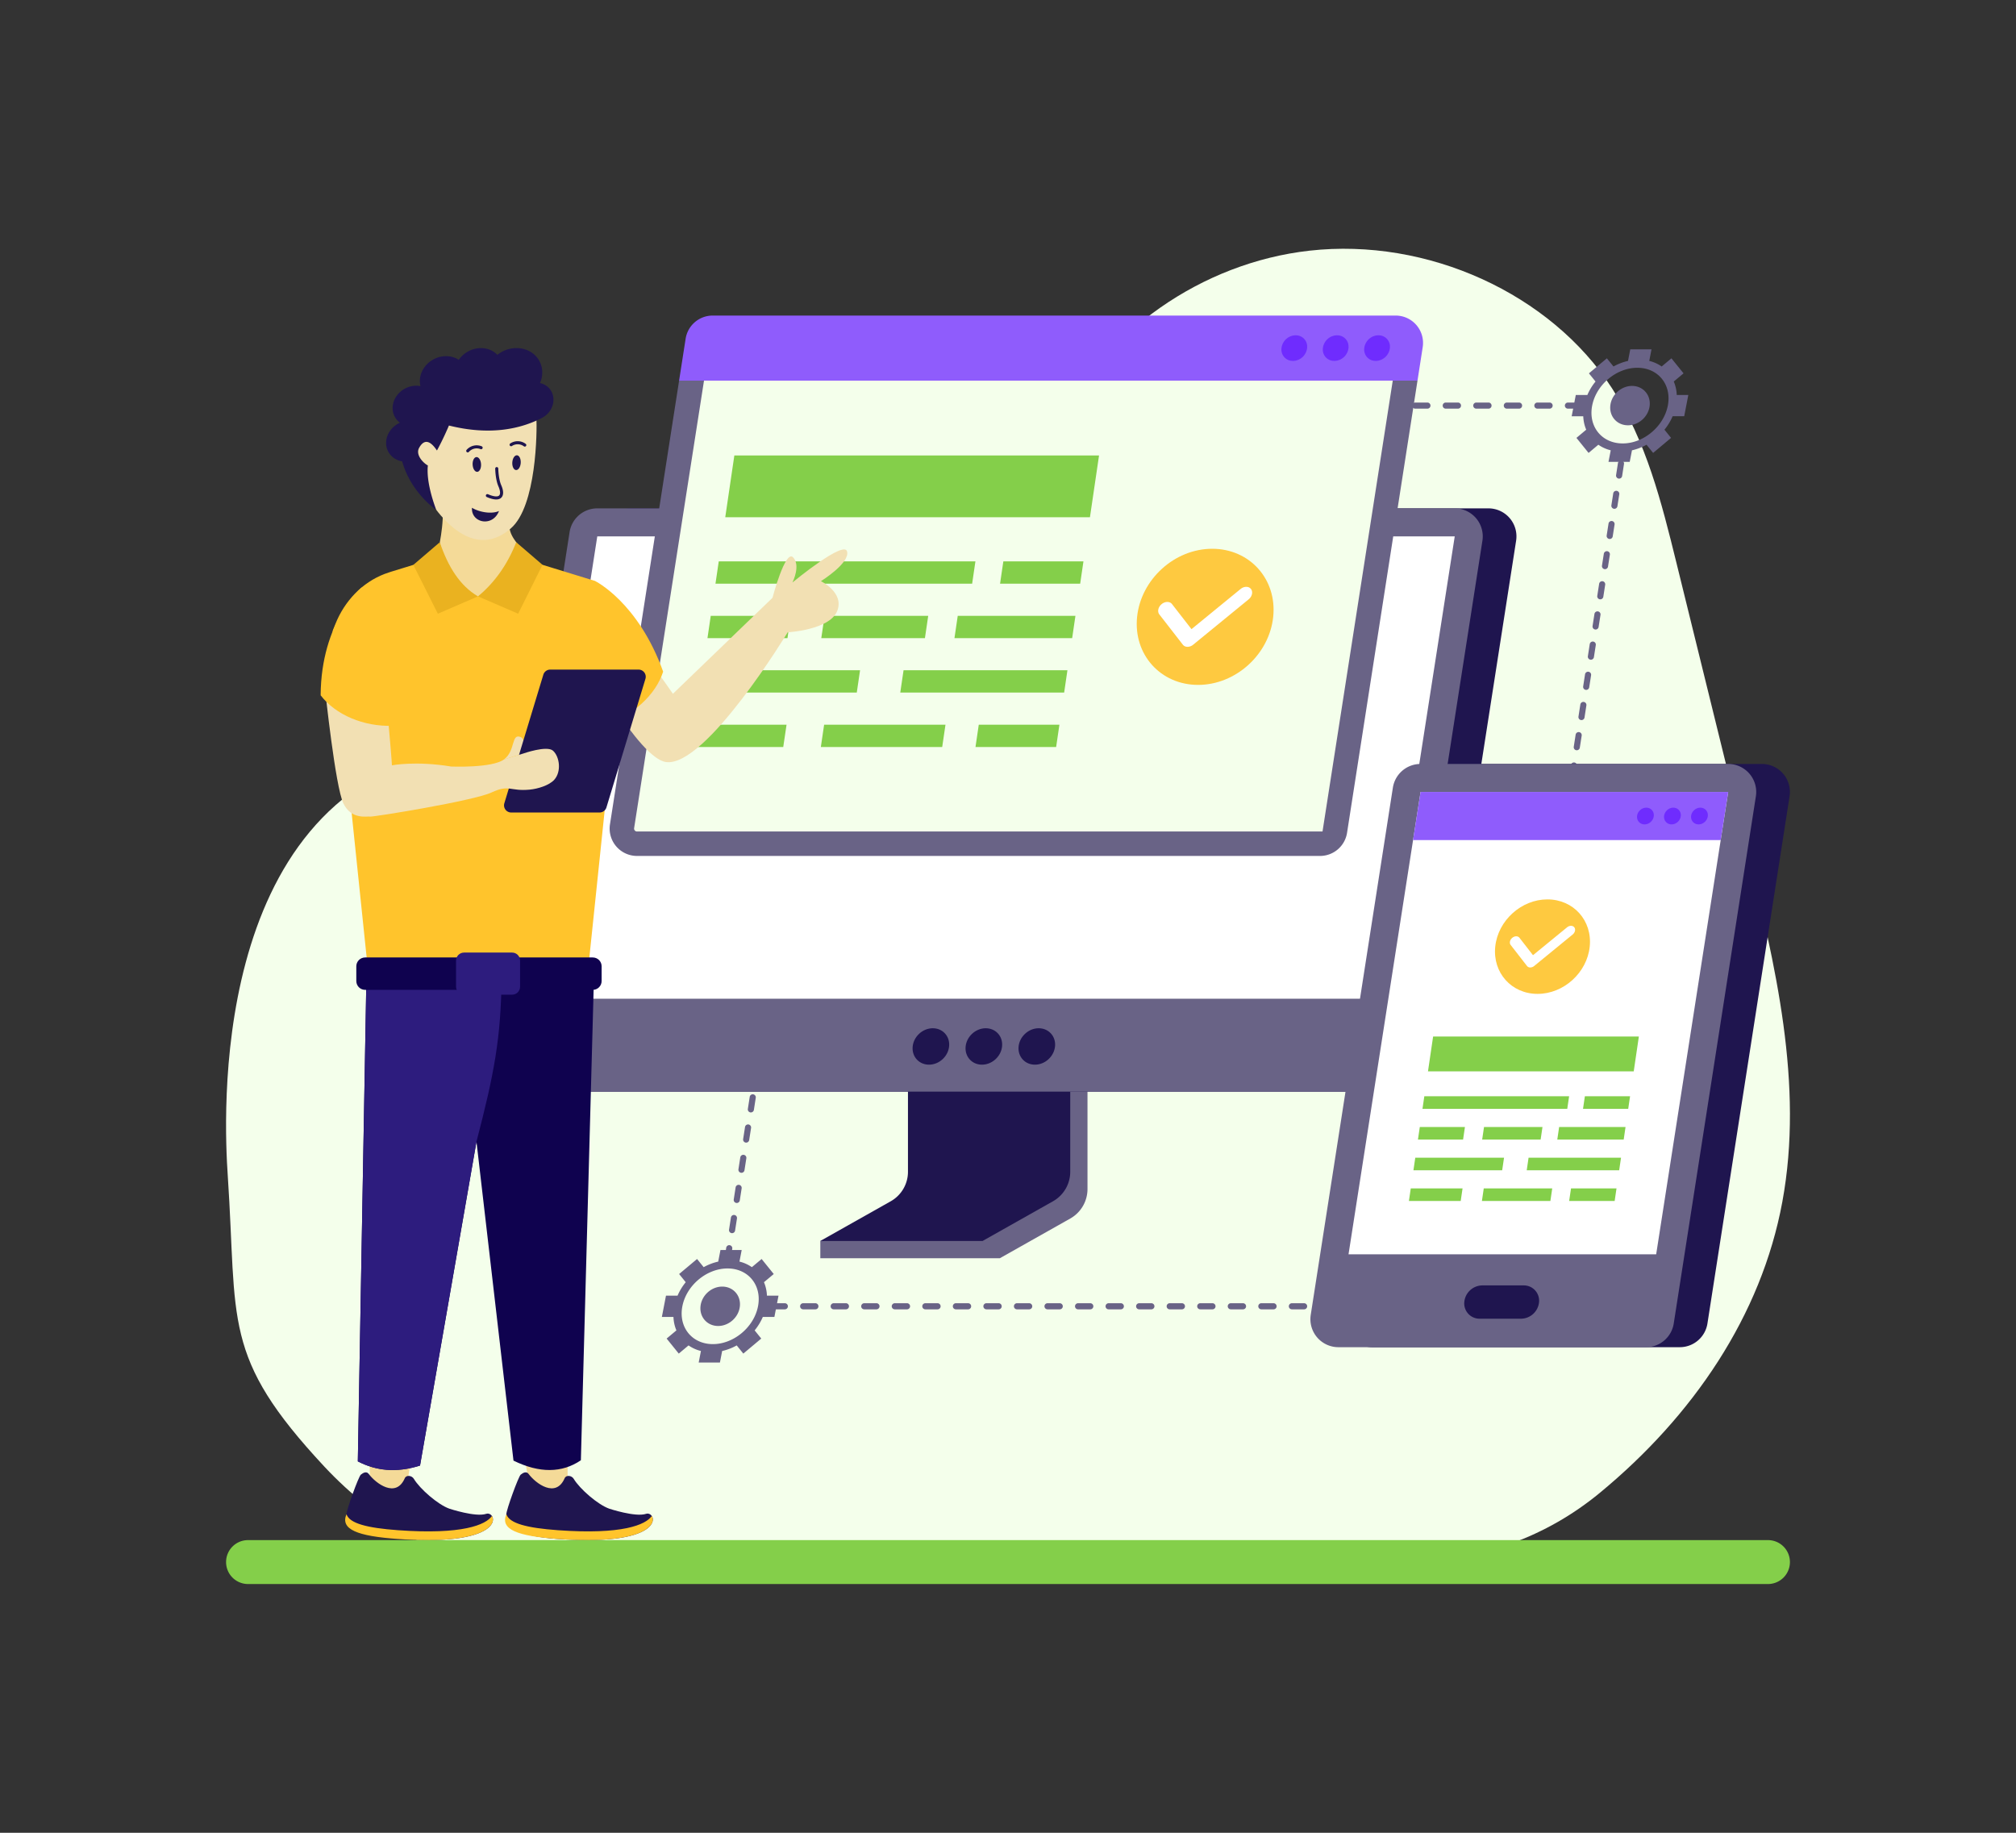 <svg xmlns="http://www.w3.org/2000/svg" enable-background="new 0 0 330 300" viewBox="0 0 330 300" id="Browsercompatibility"><rect x="0" y="0" width="330" height="300" fill="#333333" stroke="none"/><g fill="#000000" class="color000000 svgShape"><path fill="#f4ffeb" d="M72.663 122.97c24.512-5.36 41.497-9.825 64.636-19.158 4.724-1.906 15.42-9.017 23.91-17.088 5.01-4.763 9.02-10.636 12.097-17.098 7.249-15.223 23.367-26.62 41.06-28.596 19.3-2.155 39.453 7.017 49.507 22.53 5.606 8.651 8.117 18.715 10.548 28.589l11.51 46.76c4.673 18.981 9.37 38.577 5.819 57.817-3.441 18.643-14.637 35.064-29.88 47.636-8.768 7.231-19.456 11.055-30.397 11.055H101.558c-8.55 0-26.038 1.089-33.54-3.441-5.518-3.331-10.575-7.247-14.93-11.919-16.86-18.09-14.193-23.587-15.806-47.617-.595-8.86-3.364-60.995 35.381-69.47z" class="colorebf2ff svgShape"></path><path fill="#696386" d="M263.47 214.32h-2a.5.5 0 1 1 0-1h2a.5.5 0 1 1 0 1zm-5 0h-2a.5.5 0 1 1 0-1h2a.5.5 0 1 1 0 1zm-5 0h-2a.5.5 0 1 1 0-1h2a.5.5 0 1 1 0 1zm-5 0h-2a.5.5 0 1 1 0-1h2a.5.5 0 1 1 0 1zm-5 0h-2a.5.5 0 1 1 0-1h2a.5.5 0 1 1 0 1zm-5 0h-2a.5.5 0 1 1 0-1h2a.5.5 0 1 1 0 1zm-5 0h-2a.5.5 0 1 1 0-1h2a.5.5 0 1 1 0 1zm-5 0h-2a.5.5 0 1 1 0-1h2a.5.5 0 1 1 0 1zm-5 0h-2a.5.5 0 1 1 0-1h2a.5.5 0 1 1 0 1zm-5 0h-2a.5.5 0 1 1 0-1h2a.5.5 0 1 1 0 1zm-5 0h-2a.5.5 0 1 1 0-1h2a.5.5 0 1 1 0 1zm-5 0h-2a.5.5 0 1 1 0-1h2a.5.5 0 1 1 0 1zm-5 0h-2a.5.5 0 1 1 0-1h2a.5.5 0 1 1 0 1zm-5 0h-2a.5.5 0 1 1 0-1h2a.5.5 0 1 1 0 1zm-5 0h-2a.5.5 0 1 1 0-1h2a.5.5 0 1 1 0 1zm-5 0h-2a.5.5 0 1 1 0-1h2a.5.5 0 1 1 0 1zm-5 0h-2a.5.5 0 1 1 0-1h2a.5.5 0 1 1 0 1zm-5 0h-2a.5.5 0 1 1 0-1h2a.5.5 0 1 1 0 1zm-5 0h-2a.5.5 0 1 1 0-1h2a.5.5 0 1 1 0 1zm-5 0h-2a.5.5 0 1 1 0-1h2a.5.5 0 1 1 0 1zm-5 0h-2a.5.5 0 1 1 0-1h2a.5.5 0 1 1 0 1zm-5 0h-2a.5.5 0 1 1 0-1h2a.5.5 0 1 1 0 1zm-5 0h-2a.5.5 0 1 1 0-1h2a.5.5 0 1 1 0 1zm-5 0h-2a.5.5 0 1 1 0-1h2a.5.5 0 1 1 0 1zm-5 0h-2a.5.5 0 1 1 0-1h2a.5.5 0 1 1 0 1zm-5 0h-2a.5.5 0 1 1 0-1h2a.5.5 0 1 1 0 1zm-5 0h-2a.5.5 0 1 1 0-1h2a.5.5 0 1 1 0 1zm-5 0h-2a.5.5 0 1 1 0-1h2a.5.5 0 1 1 0 1zm137.816-.866a.498.498 0 0 1-.292-.905 4.113 4.113 0 0 0 1.175-1.32.5.5 0 1 1 .873.489 5.105 5.105 0 0 1-1.464 1.641.492.492 0 0 1-.292.095zM119.062 206.792a.501.501 0 0 1-.495-.577l.308-1.977a.504.504 0 0 1 .572-.417.501.501 0 0 1 .417.571l-.309 1.977a.5.5 0 0 1-.493.423zm.77-4.94a.501.501 0 0 1-.495-.577l.308-1.977a.5.5 0 1 1 .988.154l-.308 1.977a.5.5 0 0 1-.494.422zm.77-4.941a.5.5 0 0 1-.495-.577l.307-1.977a.5.5 0 0 1 .988.154l-.307 1.977a.5.5 0 0 1-.493.423zm.77-4.94a.5.5 0 0 1-.495-.577l.307-1.977a.501.501 0 0 1 .988.154l-.307 1.977a.5.5 0 0 1-.494.423zm.769-4.94a.5.5 0 0 1-.495-.577l.307-1.978a.5.5 0 0 1 .989.155l-.308 1.976a.5.5 0 0 1-.493.423zm.77-4.941a.5.5 0 0 1-.495-.577l.307-1.977a.5.5 0 0 1 .988.154l-.307 1.977a.5.5 0 0 1-.493.423zm.77-4.94a.5.5 0 0 1-.495-.577l.307-1.977a.501.501 0 0 1 .988.154l-.308 1.976a.5.5 0 0 1-.493.423zm.769-4.941a.501.501 0 0 1-.495-.577l.308-1.977a.502.502 0 0 1 .571-.417.501.501 0 0 1 .417.571l-.308 1.977a.5.5 0 0 1-.493.423zm.77-4.94a.501.501 0 0 1-.495-.577l.308-1.977a.5.5 0 0 1 .988.154l-.309 1.977a.5.5 0 0 1-.493.422zm.77-4.941a.5.5 0 0 1-.495-.577l.307-1.977a.501.501 0 0 1 .988.155l-.307 1.976a.5.5 0 0 1-.493.423zm.77-4.94a.5.5 0 0 1-.495-.577l.307-1.977a.5.5 0 0 1 .988.154l-.308 1.977a.5.5 0 0 1-.493.423zm.769-4.94a.5.5 0 0 1-.495-.577l.307-1.977a.5.5 0 0 1 .988.155l-.307 1.975a.5.5 0 0 1-.493.423zm.77-4.941a.5.5 0 0 1-.495-.577l.307-1.976a.5.5 0 0 1 .988.154l-.308 1.976a.5.5 0 0 1-.493.423zm.769-4.94a.5.5 0 0 1-.495-.577l.307-1.976a.5.5 0 0 1 .988.154l-.307 1.975a.5.5 0 0 1-.493.423zm.77-4.941a.5.5 0 0 1-.495-.577l.308-1.976a.5.5 0 1 1 .988.154l-.309 1.976a.5.5 0 0 1-.493.423zm.769-4.94a.5.5 0 0 1-.495-.577l.308-1.976a.5.5 0 0 1 .988.154l-.308 1.976a.5.5 0 0 1-.493.422zm.77-4.941a.5.5 0 0 1-.495-.577l.308-1.976a.501.501 0 0 1 .988.155l-.308 1.975a.5.5 0 0 1-.493.423zm.77-4.94a.5.5 0 0 1-.495-.577l.307-1.976a.5.5 0 0 1 .989.154l-.308 1.976a.5.5 0 0 1-.493.423zm2.586-3.582a.5.5 0 0 1-.171-.97c.734-.267 1.45-.402 2.126-.402a.5.5 0 1 1 0 1c-.56 0-1.16.116-1.784.341a.5.5 0 0 1-.171.03zM258.655 66.892h-2a.5.5 0 1 1 0-1h2a.5.5 0 1 1 0 1zm-5 0h-2a.5.5 0 1 1 0-1h2a.5.5 0 1 1 0 1zm-5 0h-2a.5.5 0 1 1 0-1h2a.5.5 0 1 1 0 1zm-5 0h-2a.5.5 0 1 1 0-1h2a.5.5 0 1 1 0 1zm-5 0h-2a.5.5 0 1 1 0-1h2a.5.5 0 1 1 0 1zm-5 0h-2a.5.5 0 1 1 0-1h2a.5.5 0 1 1 0 1zm-5 0h-2a.5.5 0 1 1 0-1h2a.5.5 0 1 1 0 1zm-5 0h-2a.5.5 0 1 1 0-1h2a.5.5 0 1 1 0 1zm-5 0h-2a.5.5 0 1 1 0-1h2a.5.5 0 1 1 0 1zm-5 0h-2a.5.5 0 1 1 0-1h2a.5.5 0 1 1 0 1zm-5 0h-2a.5.5 0 1 1 0-1h2a.5.5 0 1 1 0 1zm-5 0h-2a.5.5 0 1 1 0-1h2a.5.5 0 1 1 0 1zm-5 0h-2a.5.5 0 1 1 0-1h2a.5.5 0 1 1 0 1zm-5 0h-2a.5.5 0 1 1 0-1h2a.5.5 0 1 1 0 1zm-5 0h-2a.5.5 0 1 1 0-1h2a.5.5 0 1 1 0 1zm-5 0h-2a.5.5 0 1 1 0-1h2a.5.5 0 1 1 0 1zm-5 0h-2a.5.5 0 1 1 0-1h2a.5.5 0 1 1 0 1zm-5 0h-2a.5.5 0 1 1 0-1h2a.5.5 0 1 1 0 1zm-5 0h-2a.5.5 0 1 1 0-1h2a.5.5 0 1 1 0 1zm-5 0h-2a.5.5 0 1 1 0-1h2a.5.5 0 1 1 0 1zm-5 0h-2a.5.5 0 1 1 0-1h2a.5.5 0 1 1 0 1zm-5 0h-2a.5.5 0 1 1 0-1h2a.5.5 0 1 1 0 1zm-5 0h-2a.5.5 0 1 1 0-1h2a.5.5 0 1 1 0 1zm-5 0h-2a.5.5 0 1 1 0-1h2a.5.5 0 1 1 0 1zm-5 0h-2a.5.5 0 1 1 0-1h2a.5.5 0 1 1 0 1zm-5 0h-2a.5.5 0 1 1 0-1h2a.5.5 0 1 1 0 1zm-5 0h-2a.5.5 0 1 1 0-1h2a.5.5 0 1 1 0 1zM255.027 142.57a.5.5 0 0 1-.495-.577l.307-1.977a.5.5 0 1 1 .989.154l-.308 1.976a.5.5 0 0 1-.493.423zm.77-4.941a.5.5 0 0 1-.495-.577l.307-1.977a.5.5 0 0 1 .988.154l-.308 1.977a.5.5 0 0 1-.493.423zm.769-4.94a.5.5 0 0 1-.495-.577l.307-1.977a.5.5 0 0 1 .989.154l-.308 1.977a.5.5 0 0 1-.493.422zm.77-4.941a.501.501 0 0 1-.495-.577l.308-1.977a.501.501 0 0 1 .988.154l-.309 1.977a.5.5 0 0 1-.493.423zm.769-4.94a.501.501 0 0 1-.495-.577l.308-1.977a.5.5 0 0 1 .989.154l-.309 1.977a.5.5 0 0 1-.493.423zm.77-4.94a.5.5 0 0 1-.495-.577l.308-1.977a.5.5 0 1 1 .988.155l-.307 1.975a.5.5 0 0 1-.494.423zm.77-4.941a.5.5 0 0 1-.495-.577l.307-1.976a.5.5 0 0 1 .989.154l-.308 1.976a.5.5 0 0 1-.493.423zm.77-4.94a.5.5 0 0 1-.495-.577l.307-1.977a.5.5 0 0 1 .988.155l-.307 1.975a.5.5 0 0 1-.494.423zm.769-4.941a.5.5 0 0 1-.495-.577l.307-1.976a.5.5 0 1 1 .989.154l-.308 1.976a.5.5 0 0 1-.493.423zm.77-4.94a.5.5 0 0 1-.495-.577l.307-1.976a.5.5 0 0 1 .988.154l-.307 1.976a.5.5 0 0 1-.494.422zm.769-4.941a.5.5 0 0 1-.495-.577l.308-1.976a.501.501 0 0 1 .988.154l-.308 1.976a.5.5 0 0 1-.493.423zm.77-4.94a.5.5 0 0 1-.495-.577l.308-1.976a.501.501 0 0 1 .988.154l-.308 1.976a.5.5 0 0 1-.493.423zm.77-4.94a.5.5 0 0 1-.495-.577l.308-1.977a.501.501 0 0 1 .988.155l-.309 1.975a.5.5 0 0 1-.493.423zm.77-4.941a.5.5 0 0 1-.495-.577l.307-1.976a.5.5 0 0 1 .988.154l-.307 1.976a.5.5 0 0 1-.493.423z" class="color38297a svgShape"></path><path fill="#696386" d="m275.688 68.133.673-3.48h-1.894a6.256 6.256 0 0 0-.485-2.204l1.598-1.337-1.984-2.46-1.595 1.336a6.026 6.026 0 0 0-2.032-.912l.366-1.894h-3.476l-.367 1.894a9.03 9.03 0 0 0-2.381.912l-1.082-1.337-2.936 2.46 1.081 1.34a9.118 9.118 0 0 0-1.338 2.203h-1.894l-.673 3.48h1.894c.032.789.2 1.531.486 2.201l-1.6 1.34 1.985 2.46 1.6-1.34a6.01 6.01 0 0 0 2.028.913l-.367 1.894h3.477l.366-1.891a8.94 8.94 0 0 0 2.382-.915l1.08 1.34 2.937-2.46-1.081-1.34c.545-.67 1-1.413 1.338-2.203h1.894zm-10.069 4.45c-3.421 0-5.657-2.771-4.996-6.19.662-3.42 3.97-6.193 7.392-6.193 3.418 0 5.654 2.772 4.992 6.194-.661 3.418-3.97 6.19-7.388 6.19z" class="color38297a svgShape"></path><path fill="#696386" d="M267.149 63.17c-1.78 0-3.372 1.442-3.556 3.222-.185 1.78 1.108 3.222 2.888 3.222s3.371-1.442 3.556-3.222c.184-1.78-1.109-3.222-2.888-3.222zM126.761 215.562l.673-3.48h-1.893a6.255 6.255 0 0 0-.486-2.205l1.599-1.337-1.984-2.46-1.596 1.337a6.027 6.027 0 0 0-2.032-.912l.366-1.894h-3.476l-.366 1.894a9.03 9.03 0 0 0-2.382.912l-1.082-1.337-2.936 2.46 1.081 1.34a9.12 9.12 0 0 0-1.338 2.202h-1.894l-.673 3.48h1.894c.033.79.2 1.532.486 2.202l-1.6 1.34 1.985 2.46 1.6-1.34a6.01 6.01 0 0 0 2.028.912l-.366 1.894h3.476l.366-1.89a8.941 8.941 0 0 0 2.382-.916l1.081 1.34 2.936-2.46-1.08-1.34c.544-.67 1-1.413 1.338-2.202h1.893zm-10.069 4.45c-3.421 0-5.657-2.772-4.996-6.19.662-3.421 3.97-6.193 7.392-6.193 3.418 0 5.654 2.772 4.992 6.193-.661 3.418-3.97 6.19-7.388 6.19z" class="color38297a svgShape"></path><path fill="#696386" d="M118.222 210.598c-1.78 0-3.371 1.443-3.556 3.223-.184 1.779 1.109 3.222 2.888 3.222 1.78 0 3.372-1.443 3.556-3.222.185-1.78-1.108-3.223-2.888-3.223zM151.45 151.667l1.161 40.261a5.539 5.539 0 0 1-3.58 5.7l-14.753 5.5v2.825h29.387l11.528-6.499a5.539 5.539 0 0 0 2.819-4.825v-42.962H151.45z" class="color38297a svgShape"></path><path fill="#1f154f" d="M148.625 151.667v40.138c0 2-1.077 3.843-2.819 4.825l-11.528 6.498h26.562l11.527-6.498a5.54 5.54 0 0 0 2.82-4.825v-40.138h-26.562z" class="color20154f svgShape"></path><path fill="#1f154f" d="M243.643 83.212h-140.36a4.586 4.586 0 0 0-4.53 3.88l-13.445 86.296a4.586 4.586 0 0 0 4.531 5.292h140.36a4.586 4.586 0 0 0 4.53-3.88l13.445-86.297a4.586 4.586 0 0 0-4.531-5.291z" class="color20154f svgShape"></path><path fill="#696386" d="M238.127 83.212H97.767a4.586 4.586 0 0 0-4.53 3.88l-13.445 86.296a4.586 4.586 0 0 0 4.53 5.292h140.36a4.586 4.586 0 0 0 4.531-3.88l13.445-86.297a4.586 4.586 0 0 0-4.531-5.291z" class="color38297a svgShape"></path><ellipse cx="169.716" cy="171.291" fill="#1f154f" rx="3.14" ry="2.831" transform="rotate(-43.516 169.716 171.291)" class="color20154f svgShape"></ellipse><ellipse cx="161.047" cy="171.291" fill="#1f154f" rx="3.14" ry="2.831" transform="rotate(-43.516 161.047 171.291)" class="color20154f svgShape"></ellipse><ellipse cx="152.378" cy="171.291" fill="#1f154f" rx="3.14" ry="2.831" transform="rotate(-43.516 152.378 171.291)" class="color20154f svgShape"></ellipse><path fill="#ffffff" d="m226.337 163.474 11.79-75.677H97.769l-11.791 75.677z" class="colorffffff svgShape"></path><path fill="#696386" d="m111.162 62.306-11.315 72.63a4.48 4.48 0 0 0 4.427 5.17h111.799a4.48 4.48 0 0 0 4.427-3.79l11.53-74.01c-42.343-4.272-82.551-4.103-120.868 0z" class="color38297a svgShape"></path><path fill="#f4ffeb" d="M115.627 59.82 103.8 135.553a.459.459 0 0 0 .109.384.462.462 0 0 0 .365.168h112.21l11.884-76.285c-48.088-4.724-68.996-5.215-112.74 0z" class="colorebf2ff svgShape"></path><path fill="#84cf4a" d="m120.206 74.55-1.489 10.118h59.696l1.489-10.117zM159.667 91.891h-42.013l-.538 3.654h42.013zM164.237 91.891l-.537 3.654h13.113l.537-3.654zM129.437 100.801h-13.094l-.538 3.654H128.9zM151.94 100.801h-16.965l-.538 3.654h16.964zM156.773 100.801l-.537 3.654h19.266l.537-3.654zM140.784 109.711h-25.752l-.538 3.654h25.752zM147.903 109.711l-.537 3.654h26.825l.537-3.654zM128.75 118.62H113.72l-.538 3.655h15.028zM134.902 118.62l-.538 3.655h19.865l.538-3.654zM160.216 118.62l-.537 3.655h13.2l.538-3.654z" class="colord1dcf8 svgShape"></path><path fill="#8f5cfc" d="m232.03 62.306.854-5.483a4.48 4.48 0 0 0-4.427-5.17H116.658a4.48 4.48 0 0 0-4.427 3.79l-1.07 6.863h120.87z" class="color5cb8fc svgShape"></path><ellipse cx="225.413" cy="56.979" fill="#6f2cfe" rx="2.212" ry="1.994" transform="rotate(-43.516 225.413 56.98)" class="color46a6fc svgShape"></ellipse><ellipse cx="218.639" cy="56.979" fill="#6f2cfe" rx="2.212" ry="1.994" transform="rotate(-43.516 218.64 56.98)" class="color46a6fc svgShape"></ellipse><ellipse cx="211.865" cy="56.979" fill="#6f2cfe" rx="2.212" ry="1.994" transform="rotate(-43.516 211.865 56.98)" class="color46a6fc svgShape"></ellipse><path fill="#fec940" d="M198.428 89.827c-6.153 0-11.657 4.987-12.295 11.14-.638 6.152 3.833 11.14 9.985 11.14 6.152 0 11.656-4.988 12.294-11.14.638-6.153-3.832-11.14-9.984-11.14z" class="colorfe4c40 svgShape"></path><path fill="#ffffff" d="M194.39 105.876c-.307 0-.587-.117-.769-.35l-3.845-4.948c-.364-.469-.195-1.227.378-1.695.572-.468 1.33-.468 1.694 0l3.187 4.1 8.04-6.575c.572-.468 1.33-.468 1.694 0 .364.468.195 1.227-.377 1.695l-9.077 7.422a1.484 1.484 0 0 1-.925.351z" class="colorffffff svgShape"></path><path fill="#f4da98" d="M80.714 98.472c-7.182.704-8.724-9.716-8.724-9.716s.377-1.825.474-3.778c.11-1.869-.036-3.434-.036-3.434l10.87 3.688c0 .316.013.607.05.874.127 1.29.745 2.07 1.15 2.65.484.69.754 1.05.754 1.05s2.645 7.962-4.538 8.666z" class="colorf4a998 svgShape"></path><path fill="#ffc42c" d="m60.272 159.174-5.81-55.937.449-1.12c1.478-3.701 4.342-6.76 8.066-8.18.317-.122.638-.232.964-.332l8.736-2.684c-.054 3.809 1.682 6.143 5.575 6.7 2.647-1.532 4.533-3.741 5.575-6.7l13.562 4.17 4.825 6.529-5.997 57.554H60.272z" class="coloree984f svgShape"></path><path fill="#f2e0b3" d="M85.639 123.346s.49-2.317-.39-2.692c-1.612-.686-.818 2.204-2.744 3.65" class="colorf2c3b3 svgShape"></path><path fill="#eab220" d="M84.499 88.756c-1.458 3.712-3.569 6.634-6.254 8.86l6.571 2.84 3.987-8.004-4.304-3.696z" class="colorea7d20 svgShape"></path><path fill="#eab220" d="m71.99 88.756-4.33 3.707 4.013 7.994 6.572-2.841c-2.926-1.705-4.901-4.82-6.255-8.86z" class="colorea7d20 svgShape"></path><path fill="#f2e0b3" d="m85.233 128.34 2.288.034s-1.47-2.818-2.879-2.777c-1.364.041.352 2.544.591 2.743z" class="colorf2c3b3 svgShape"></path><path fill="#f2e0b3" d="m85.233 128.34 2.288.034s-1.47-2.818-2.879-2.777c-1.364.041.352 2.544.591 2.743zM104.107 105.308c.634.456 6.042 8.255 6.042 8.255l16.298-15.705s2.104-7.993 3.38-6.622c1.235 1.308-.007 3.89-.107 4.107.364-.303 8.459-6.947 8.938-5.077.499 1.902-4.28 4.862-4.28 4.862s3.932 1.908 2.636 4.949c-1.296 3.05-8.078 3.422-8.078 3.422s-13.385 22.102-19.903 21.24c-4.48-.593-13.262-16.904-13.262-16.904l8.336-2.527z" class="colorf2c3b3 svgShape"></path><path fill="#ffc42c" d="M97.389 95.092s7.054 3.422 11.162 14.847c-1.237 3.826-4.94 7.22-9.49 8.637 0 0-8.218-13.396-1.672-23.484z" class="coloree984f svgShape"></path><path fill="#1f154f" d="M104.528 109.604H90.062c-.517 0-.973.338-1.123.833l-6.383 21.044a1.173 1.173 0 0 0 1.123 1.514h14.466c.517 0 .973-.338 1.123-.833l6.383-21.044a1.173 1.173 0 0 0-1.123-1.514z" class="color20154f svgShape"></path><path fill="#f2e0b3" d="M62.991 111.745s1.103 11.905 1.162 13.527c0 0 3.9-.763 9.71.2 0 0 6.716.277 8.642-1.168l3.134-.958s3.892-1.375 4.893-.46c1.065.973 1.406 3.4.194 4.752-.819.913-2.683 1.485-4.008 1.612-3.287.317-3.322-.907-6.271.47-2.95 1.376-19.435 4.04-19.88 3.943-.446-.098-3.034.58-4.355-2.15-1.321-2.729-2.984-18.559-2.984-18.559l9.763-1.209z" class="colorf2c3b3 svgShape"></path><path fill="#ffc42c" d="M59.192 96.162s-6.633 5.509-6.706 17.649c2.439 3.197 7.06 5.166 11.822 4.99 0 0 4.413-15.304-5.116-22.64z" class="coloree984f svgShape"></path><path fill="#f2e0b3" d="M87.806 68.382c-.011-.25-.02-.387-.02-.387s-7.395-3.445-9.934-3.847c-4.283-.655-8.248 2.648-10.189 4.23-.008.013-.198 7.02-.206 7.033-2.086 1.766 1.77 4.695 1.77 4.695s6.674 13.04 14.378 6.396c4.227-3.626 4.315-15.914 4.201-18.12z" class="colorf2c3b3 svgShape"></path><path fill="#1f154f" d="M88.677 68.427c-3.428 1.763-8.425 2.92-15.19 1.225 0 0-.874 2.098-1.964 4.09-.695-1.037-1.86-2.342-2.912-.445-.645 1.157.685 2.503 1.426 2.893-.325 3.04 1.34 7.127 1.357 7.248-.215-.12-4.176-2.917-5.562-7.92-1.642-.27-2.77-1.656-2.616-3.31.122-1.319 1.034-2.462 2.244-3.014a2.98 2.98 0 0 1-1.176-2.69c.172-1.857 1.895-3.363 3.845-3.363.24 0 .478.027.7.067a3.461 3.461 0 0 1-.088-1.17c.191-2.059 2.1-3.74 4.276-3.74.791 0 1.492.215 2.077.605.785-1.143 2.144-1.924 3.627-1.924 1.088 0 2.039.417 2.695 1.103a4.972 4.972 0 0 1 3.141-1.103c2.53 0 4.411 1.95 4.186 4.372a4 4 0 0 1-.35 1.332c.068.027.122.054.191.068 2.64.78 2.691 4.331.093 5.676z" class="color20154f svgShape"></path><ellipse cx="84.548" cy="75.732" fill="#1f154f" rx="1.212" ry=".691" transform="rotate(-86.358 84.548 75.732)" class="color20154f svgShape"></ellipse><ellipse cx="78.054" cy="76.025" fill="#1f154f" rx=".691" ry="1.212" transform="rotate(-3.084 78.054 76.025)" class="color20154f svgShape"></ellipse><path fill="#1f154f" d="M85.902 73.104a.248.248 0 0 1-.149-.048 1.693 1.693 0 0 0-1.95-.053.25.25 0 0 1-.275-.418 2.188 2.188 0 0 1 2.522.068.25.25 0 0 1-.148.451zM77.258 83.115c-.17 2.485 3.384 3.225 4.424.531-1.307.574-3.327.142-4.424-.531zM81.225 81.756c-.411 0-.926-.132-1.54-.397a.25.25 0 1 1 .198-.459c.902.388 1.566.46 1.826.201.23-.232.186-.788-.12-1.486-.497-1.134-.525-2.837-.526-2.91a.25.25 0 0 1 .247-.252h.003a.25.25 0 0 1 .25.247c0 .017.028 1.674.483 2.714.405.92.41 1.644.018 2.04-.2.201-.48.302-.839.302zM76.566 74.05a.25.25 0 0 1-.186-.418 2.206 2.206 0 0 1 2.46-.584.25.25 0 1 1-.183.465 1.703 1.703 0 0 0-1.906.456.25.25 0 0 1-.185.082z" class="color20154f svgShape"></path><path fill="#f4da98" d="M92.913 234.067v11.478c0 2.277-5.881 2.277-5.881 0l-1.897-11.478h7.778zM68.12 233.366l-1.746 11.345c-.347 2.25-6.16 1.356-5.814-.895l-.129-11.633 7.688 1.183z" class="colorf4a998 svgShape"></path><path fill="#0f024f" d="M59.98 159.852c-.316 17.218-1.408 79.353-1.408 79.353 2.924 1.518 6.25 1.933 10.183.687l9.239-53.024 6.058 52.213c4.255 2.082 7.927 2.045 11.032-.055l2.145-79.174H59.98z" class="color022e4f svgShape"></path><path fill="#2d1c7e" d="M82.096 159.852H59.98c-.316 17.218-1.408 79.353-1.408 79.353 2.924 1.518 6.25 1.934 10.183.687l9.239-53.024c2.875-11.02 4.048-17.04 4.102-27.016z" class="color1c587e svgShape"></path><path fill="#0f024f" d="M97.036 156.723H59.769c-.798 0-1.445.647-1.445 1.446v2.41c0 .8.647 1.446 1.445 1.446h37.267c.798 0 1.445-.647 1.445-1.445v-2.411c0-.799-.647-1.446-1.445-1.446z" class="color022e4f svgShape"></path><path fill="#2d1c7e" d="M85.132 157.232v4.271c0 .734-.576 1.31-1.31 1.31h-7.861c-.72 0-1.31-.576-1.31-1.31v-4.271c0-.72.59-1.31 1.31-1.31h7.861c.734 0 1.31.59 1.31 1.31z" class="color1c587e svgShape"></path><path fill="#1f154f" d="M59.067 241.378c.435-.355.952-.57 1.288-.12 1.175 1.577 4.465 4.032 5.905.706.252-.58 1.155-.448 1.48.094 1.013 1.686 3.968 4.238 5.815 4.891 0 0 4.291 1.428 6.03.844 1.74-.584 3.874 5.44-14.555 4.108-6.68-.482-8.259-1.984-8.314-4.042-.018-.666 1.977-6.175 2.351-6.481z" class="color20154f svgShape"></path><path fill="#ffc42c" d="M65.163 250.473c10.546.761 14.357-.885 15.363-2.324.808 1.225-.854 4.81-15.496 3.753-6.484-.469-9.371-1.55-8.314-4.043.498 1.503 3.368 2.247 8.447 2.614z" class="coloree984f svgShape"></path><path fill="#1f154f" d="M85.235 241.378c.435-.355.952-.57 1.288-.12 1.175 1.577 4.464 4.032 5.905.706.252-.58 1.155-.448 1.48.094 1.013 1.686 3.968 4.238 5.815 4.891 0 0 4.291 1.428 6.03.844 1.74-.584 3.874 5.44-14.555 4.108-6.68-.482-8.26-1.984-8.314-4.042-.018-.666 1.977-6.175 2.351-6.481z" class="color20154f svgShape"></path><path fill="#ffc42c" d="M91.331 250.473c10.546.761 14.357-.885 15.363-2.324.808 1.225-.854 4.81-15.496 3.753-6.484-.469-9.371-1.55-8.314-4.043.498 1.503 3.368 2.247 8.447 2.614z" class="coloree984f svgShape"></path><path fill="#1f154f" d="M288.406 125.048h-50.36a4.586 4.586 0 0 0-4.53 3.88l-13.445 86.297a4.586 4.586 0 0 0 4.53 5.291h50.36a4.586 4.586 0 0 0 4.531-3.88l13.445-86.297a4.586 4.586 0 0 0-4.531-5.291z" class="color20154f svgShape"></path><path fill="#696386" d="M282.89 125.048h-50.36a4.586 4.586 0 0 0-4.53 3.88l-13.445 86.297a4.586 4.586 0 0 0 4.53 5.291h50.36a4.586 4.586 0 0 0 4.531-3.88l13.445-86.297a4.586 4.586 0 0 0-4.532-5.291z" class="color38297a svgShape"></path><path fill="#1f154f" d="M249.44 210.402h-6.765a2.996 2.996 0 0 0-2.984 2.724 2.5 2.5 0 0 0 2.49 2.727h6.764a2.997 2.997 0 0 0 2.984-2.725 2.5 2.5 0 0 0-2.49-2.726z" class="color20154f svgShape"></path><path fill="#ffffff" d="m271.1 205.31 11.79-75.677h-50.358l-11.791 75.677z" class="colorffffff svgShape"></path><path fill="#8f5cfc" d="m281.662 137.511 1.228-7.878h-50.358l-1.227 7.878z" class="color5cb8fc svgShape"></path><ellipse cx="278.185" cy="133.572" fill="#6f2cfe" rx="1.444" ry="1.302" transform="rotate(-43.516 278.185 133.572)" class="color46a6fc svgShape"></ellipse><ellipse cx="273.762" cy="133.572" fill="#6f2cfe" rx="1.444" ry="1.302" transform="rotate(-43.516 273.762 133.572)" class="color46a6fc svgShape"></ellipse><ellipse cx="269.339" cy="133.572" fill="#6f2cfe" rx="1.444" ry="1.302" transform="rotate(-43.516 269.34 133.572)" class="color46a6fc svgShape"></ellipse><path fill="#84cf4a" d="m234.587 169.66-.84 5.708h33.679l.84-5.708zM256.85 179.443h-23.702l-.303 2.061h23.701zM259.428 179.443l-.303 2.061h7.398l.303-2.061zM239.796 184.47h-7.388l-.303 2.06h7.387zM252.49 184.47h-9.57l-.304 2.06h9.57zM255.217 184.47l-.303 2.06h10.87l.302-2.06zM246.197 189.496h-14.528l-.304 2.061h14.528zM250.213 189.496l-.303 2.061h15.133l.304-2.06zM239.407 194.523h-8.478l-.303 2.061h8.478zM242.878 194.523l-.303 2.061h11.207l.303-2.061zM257.16 194.523l-.304 2.061h7.448l.303-2.061z" class="colord1dcf8 svgShape"></path><path fill="#fec940" d="M253.292 147.218c-4.271 0-8.092 3.462-8.535 7.733-.443 4.271 2.66 7.733 6.931 7.733s8.092-3.462 8.535-7.733c.443-4.27-2.66-7.733-6.931-7.733z" class="colorfe4c40 svgShape"></path><path fill="#ffffff" d="M250.489 158.36a.659.659 0 0 1-.534-.244l-2.67-3.435c-.252-.325-.134-.851.263-1.176.397-.325.924-.325 1.176 0l2.212 2.846 5.582-4.564c.397-.325.924-.325 1.176 0 .253.325.135.851-.262 1.176l-6.3 5.153a1.03 1.03 0 0 1-.643.243z" class="colorffffff svgShape"></path><path fill="#84cf4a" d="M289.403 252.094H40.597a3.59 3.59 0 0 0-3.59 3.59v.008a3.59 3.59 0 0 0 3.59 3.59h248.806a3.59 3.59 0 0 0 3.59-3.59v-.008a3.59 3.59 0 0 0-3.59-3.59z" class="colord1dcf8 svgShape"></path></g></svg>